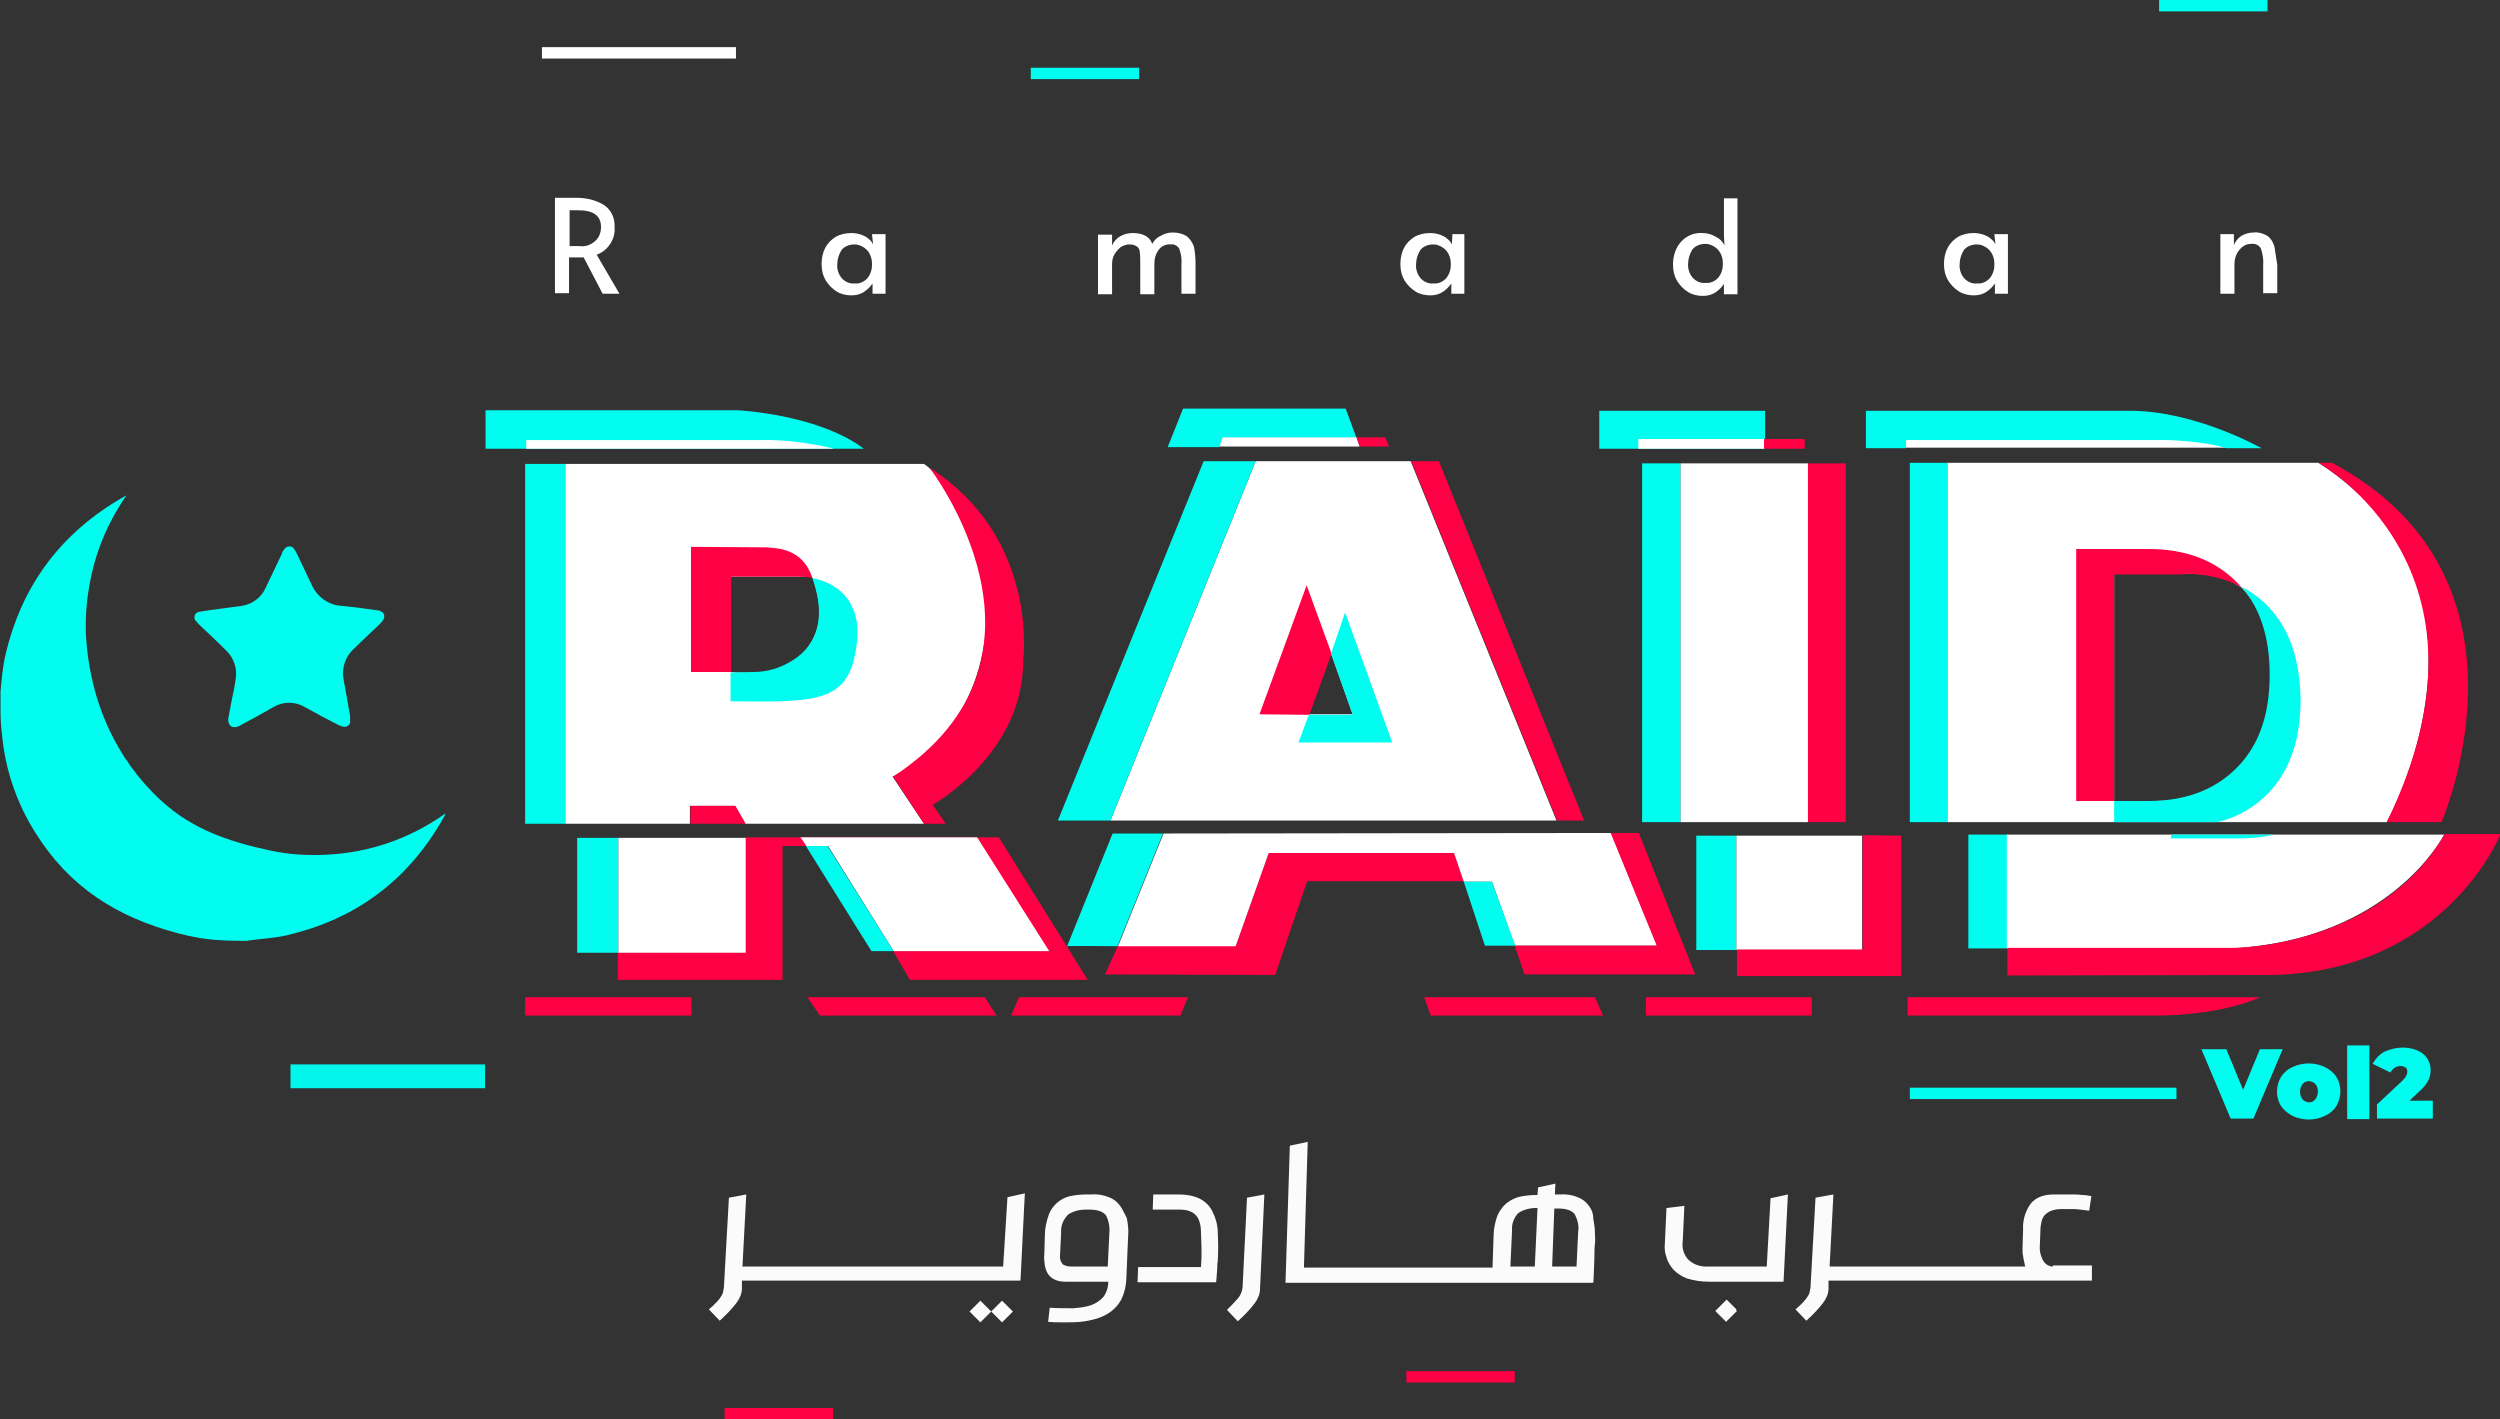 <?xml version="1.0" encoding="utf-8"?>
<!-- Generator: Adobe Illustrator 27.9.1, SVG Export Plug-In . SVG Version: 6.00 Build 0)  -->
<svg version="1.1" id="Layer_1" xmlns="http://www.w3.org/2000/svg" xmlns:xlink="http://www.w3.org/1999/xlink" x="0px" y="0px"
	 viewBox="0 0 461.3 261.9" enable-background="new 0 0 461.3 261.9" xml:space="preserve">
<rect x="0" y="0" width="461.3" height="261.9" fill="#333333" stroke="none"/>
<g>
	<defs>
		<rect id="SVGID_1_" width="461.3" height="261.9"/>
	</defs>
	<clipPath id="SVGID_00000170988387292094633180000007570478602871837079_">
		<use xlink:href="#SVGID_1_"  overflow="visible"/>
	</clipPath>
	<g id="Group_146" clip-path="url(#SVGID_00000170988387292094633180000007570478602871837079_)">
		<path id="Path_1397" fill="#FBFBFB" d="M185.1,233.7H137l0.7-13.3l-3.2,0.6l-0.9,16.1c0,0.5-0.1,0.9-0.2,1.4
			c-0.1,0.4-0.4,0.8-0.6,1.1c-0.3,0.4-0.6,0.7-0.9,1c-0.3,0.3-0.7,0.7-1.1,1l2,2.1c1.1-1,2.2-2.1,3.1-3.3c0.6-0.8,1-1.7,1-2.7v-1.4
			h51.4l0.8-16.1l-3.2,0.7L185.1,233.7z"/>
		<path id="Path_1398" fill="#FBFBFB" d="M178.9,242l2,2l2-2l-2-2L178.9,242z"/>
		<path id="Path_1399" fill="#FBFBFB" d="M182.9,242l2,2l2-2l-2-2L182.9,242z"/>
		<path id="Path_1400" fill="#FBFBFB" d="M206.6,222.4c-0.5-0.7-1.2-1.2-2-1.5c-1-0.4-2.1-0.6-3.2-0.5h-0.8c-1.1,0-2.1,0.1-3.1,0.3
			c-0.9,0.2-1.7,0.6-2.4,1.2c-0.7,0.6-1.3,1.4-1.6,2.3c-0.4,1.2-0.7,2.4-0.7,3.7l-0.1,3.5c-0.1,0.7,0,1.4,0.1,2.1
			c0.1,0.6,0.3,1.1,0.6,1.6c0.3,0.4,0.7,0.8,1.2,1c0.6,0.3,1.3,0.4,2,0.4h7.9c0,1-0.3,2-0.9,2.8c-0.6,0.7-1.4,1.2-2.2,1.5
			c-1.1,0.4-2.2,0.5-3.4,0.6c-1.4,0-2.9,0-4.3-0.1l-0.3,2.6c0.9,0.1,1.9,0.1,2.9,0.1c1,0,2.1,0,3.1-0.1c1-0.1,2-0.3,3-0.6
			c0.9-0.3,1.8-0.7,2.6-1.3c0.8-0.6,1.4-1.3,1.9-2.2c0.5-1,0.8-2.2,0.9-3.3c0-0.6,0.1-1.3,0.1-2.1c0-0.8,0.1-1.6,0.1-2.4
			c0-0.8,0.1-1.6,0.1-2.4c0-0.8,0.1-1.5,0.1-2.2c0-0.9-0.1-1.8-0.3-2.7C207.4,223.8,207.1,223,206.6,222.4 M204.7,227.5l-0.3,6.2
			h-6.8c-0.5,0-1-0.1-1.5-0.4c-0.4-0.5-0.6-1.1-0.5-1.7l0.2-4.2c-0.1-1.2,0.4-2.4,1.3-3.3c0.9-0.6,2-0.9,3.2-0.9h0.8
			c1.5,0,2.5,0.4,3,1.1C204.6,225.3,204.8,226.4,204.7,227.5"/>
		<path id="Path_1401" fill="#FBFBFB" d="M223.7,223.5c-0.5-1-1.3-1.8-2.3-2.3c-1.2-0.6-2.6-0.8-3.9-0.8h-4.7l-0.1,2.8h5
			c0.8,0,1.6,0.1,2.3,0.5c0.5,0.3,1,0.8,1.2,1.4c0.3,0.7,0.4,1.5,0.4,2.2c0,0.9,0.1,1.9,0.1,3c0,0.4,0,1,0,1.7
			c0,0.7-0.1,1.3-0.1,1.8H210l-0.1,2.8h14.5c0-0.3,0.1-0.7,0.1-1.2c0-0.4,0.1-0.9,0.1-1.3c0-0.4,0-0.9,0.1-1.4
			c0.1-1.8,0.1-3.5,0-5.3C224.7,226,224.3,224.7,223.7,223.5"/>
		<path id="Path_1402" fill="#FBFBFB" d="M229.3,237.1c0,0.9-0.3,1.8-0.9,2.5c-0.6,0.7-1.3,1.4-2,2.1l2,2.1c1.1-1,2.2-2.1,3.1-3.3
			c0.6-0.8,1-1.7,1-2.7l0.8-17.4l-3.2,0.6L229.3,237.1z"/>
		<path id="Path_1403" fill="#FBFBFB" d="M293.1,222.4c-0.5-0.7-1.2-1.2-2-1.5c-1-0.4-2.1-0.6-3.2-0.5h-1l0.1-2l-3.2,0.7l-0.1,1.4
			h-0.1c-1.1,0-2.1,0.1-3.1,0.3c-0.9,0.2-1.7,0.6-2.5,1.2c-0.7,0.6-1.3,1.4-1.7,2.3c-0.4,1.2-0.7,2.4-0.7,3.7l-0.2,5.9h-34.8
			l0.7-23.2l-3.3,0.7l-0.8,25.3h56.8c0-0.5,0.1-1.2,0.1-2s0.1-1.7,0.1-2.6c0-0.9,0-1.8,0.1-2.6s0-1.4,0-1.8c0-0.9-0.1-1.8-0.3-2.7
			C294,223.8,293.6,223,293.1,222.4 M283.2,233.7h-4.5l0.3-6.6c-0.1-1.2,0.3-2.4,1.2-3.3c0.9-0.6,2.1-0.9,3.2-0.9h0.3L283.2,233.7z
			 M291.2,227.3l-0.3,6.4h-4.5l0.4-10.7h0.8c1.5,0,2.5,0.4,3,1.1C291.1,225.1,291.4,226.2,291.2,227.3"/>
		<path id="Path_1404" fill="#FBFBFB" d="M326,233.7h-10.7c-1.4,0.1-2.7-0.3-3.7-1.2c-0.9-0.9-1.3-2.2-1.1-3.5l0.3-6.5l-3.3,0.4
			l-0.3,6.5c-0.1,0.9,0,1.8,0.3,2.6c0.2,0.8,0.7,1.6,1.3,2.3c0.7,0.7,1.6,1.3,2.5,1.6c1.3,0.4,2.6,0.6,4,0.6h13.8l0.8-16.1l-3.2,0.7
			L326,233.7z"/>
		<path id="Path_1405" fill="#FBFBFB" d="M320.4,241.6l-1.8-1.8l-0.1,0.1l0,0l-2,2l2,2l2-2l-0.2-0.2L320.4,241.6z"/>
		<path id="Path_1406" fill="#FBFBFB" d="M378.8,233.7c-0.7,0-1.4-0.4-1.8-1.1c-0.5-0.9-0.7-1.9-0.6-2.9l0.1-2.8
			c0-0.5,0.1-1,0.2-1.5c0.1-0.4,0.3-0.9,0.6-1.2c0.3-0.3,0.7-0.6,1.2-0.8c0.6-0.2,1.2-0.3,1.8-0.3h2.1c0.4,0,0.9,0,1.5,0.1
			s1.1,0.1,1.6,0.2l0.4-2.7c-0.6-0.1-1.2-0.2-1.8-0.2c-0.5-0.1-1.1-0.1-1.6-0.1H379c-2,0-3.4,0.6-4.3,1.7c-1,1.4-1.5,3.1-1.4,4.8
			l-0.1,3.3c0,0.1,0,0.4,0,0.6c0,0.3,0,0.6,0.1,0.9c0,0.3,0.1,0.7,0.2,1.1s0.1,0.7,0.2,0.9h-36.1l0.7-13.3L335,221l-0.9,16.1
			c0,0.5-0.1,0.9-0.2,1.4c-0.1,0.4-0.4,0.8-0.6,1.1c-0.3,0.4-0.6,0.7-0.9,1c-0.3,0.3-0.7,0.7-1.1,1l2,2.1c1.1-1,2.2-2.1,3.1-3.3
			c0.6-0.8,1-1.7,1-2.7v-1.4H386v-2.8H378.8z"/>
		<path id="Path_1407" fill="#FFFFFF" d="M112.6,45c0.6-0.9,0.9-2,0.8-3.1c0.1-1.6-0.6-3.2-2-4.1c-1.5-0.9-3.2-1.3-5-1.3h-4v17.6
			h2.6v-6.6h0.7c0.6,0,1.2,0,2,0l3.5,6.7h3.1l-4.2-7.2C111.2,46.6,112,45.9,112.6,45 M106.8,45.4h-1.7v-6.6h1.6c2.8,0,4.2,1,4.2,3.1
			c0,0.9-0.3,1.8-0.9,2.4C109.1,45.2,108,45.6,106.8,45.4"/>
		<path id="Path_1408" fill="#FFFFFF" d="M161.1,45.1c-0.2-0.4-0.4-0.7-0.8-1c-0.4-0.4-0.9-0.6-1.4-0.8c-0.6-0.2-1.2-0.3-1.8-0.3
			c-1,0-2,0.2-2.9,0.7c-0.8,0.5-1.5,1.2-1.9,2c-0.5,0.9-0.7,2-0.7,3c0,1.1,0.2,2.1,0.8,3.1c0.5,0.8,1.2,1.5,2,2
			c0.8,0.5,1.8,0.7,2.7,0.7c0.9,0,1.7-0.2,2.4-0.7c0.6-0.4,1.1-0.9,1.5-1.5l0,1.9h2.4v-11h-2.5L161.1,45.1z M160.9,48.9
			c0,0.9-0.3,1.8-0.9,2.5c-0.6,0.6-1.4,1-2.3,0.9c-0.9,0.1-1.8-0.3-2.4-1c-0.6-0.7-0.9-1.7-0.8-2.6c0-0.9,0.3-1.8,0.8-2.6
			c0.6-0.7,1.5-1,2.4-1c0.6,0,1.1,0.2,1.6,0.5c0.5,0.3,0.9,0.7,1.2,1.3c0.3,0.6,0.4,1.2,0.4,1.8L160.9,48.9z"/>
		<path id="Path_1409" fill="#FFFFFF" d="M219,43.6c-0.8-0.5-1.7-0.7-2.6-0.7c-0.8,0-1.5,0.2-2.2,0.6c-0.7,0.3-1.2,0.8-1.6,1.5
			c-0.4-1.3-1.7-2-3.6-2c-0.8,0-1.6,0.2-2.3,0.6c-0.7,0.4-1.2,1-1.5,1.7v-2h-2.6v11h2.6v-5.5c0-0.6,0.1-1.3,0.4-1.8
			c0.3-0.5,0.7-1,1.2-1.4c0.5-0.3,1-0.5,1.6-0.5c0.5,0,1,0.1,1.4,0.4c0.3,0.2,0.5,0.6,0.5,1c0.1,0.6,0.1,1.3,0.1,1.9v5.9h2.6v-5.5
			c0-1,0.2-1.9,0.8-2.7c0.5-0.7,1.4-1.1,2.3-1c0.6-0.1,1.2,0.3,1.5,0.8c0.3,0.9,0.5,1.8,0.4,2.8v5.5h2.6v-5.5c0-1.1-0.1-2.2-0.3-3.2
			C220,44.7,219.6,44.1,219,43.6"/>
		<path id="Path_1410" fill="#FFFFFF" d="M267.9,45.1c-0.2-0.4-0.4-0.7-0.8-1c-0.4-0.4-0.9-0.6-1.4-0.8c-0.6-0.2-1.2-0.3-1.8-0.3
			c-1,0-2,0.2-2.9,0.7c-0.8,0.5-1.5,1.2-1.9,2c-0.5,0.9-0.7,2-0.7,3c0,1.1,0.2,2.1,0.8,3.1c0.5,0.8,1.2,1.5,2,2
			c0.8,0.5,1.8,0.7,2.7,0.7c0.9,0,1.7-0.2,2.4-0.7c0.6-0.4,1.1-0.9,1.5-1.5l0,1.9h2.4v-11H268L267.9,45.1z M267.7,48.9
			c0,0.9-0.3,1.8-0.9,2.5c-0.6,0.6-1.4,1-2.3,0.9c-0.9,0.1-1.8-0.3-2.4-1c-0.6-0.7-0.9-1.7-0.8-2.6c0-0.9,0.3-1.8,0.8-2.6
			c0.6-0.7,1.5-1,2.4-1c0.6,0,1.1,0.2,1.6,0.5c0.5,0.3,0.9,0.7,1.2,1.3c0.3,0.6,0.4,1.2,0.4,1.8L267.7,48.9z"/>
		<path id="Path_1411" fill="#FFFFFF" d="M318.1,43.4l0.1,1.9c-0.3-0.7-0.9-1.3-1.6-1.6c-0.8-0.5-1.6-0.7-2.5-0.7
			c-1.5-0.1-2.9,0.5-3.9,1.6c-1,1.1-1.5,2.6-1.5,4.2c0,1.1,0.2,2.1,0.8,3.1c0.5,0.8,1.2,1.5,2,2c0.8,0.5,1.8,0.7,2.7,0.7
			c0.9,0,1.7-0.2,2.4-0.7c0.6-0.4,1.1-0.9,1.5-1.5l0,1.9h2.5V36.6h-2.5L318.1,43.4z M317.9,48.8c0,0.9-0.3,1.8-0.9,2.5
			c-0.6,0.6-1.4,1-2.3,0.9c-0.9,0.1-1.8-0.3-2.4-1c-0.6-0.7-0.9-1.7-0.8-2.6c0-0.9,0.3-1.8,0.8-2.6c0.6-0.7,1.5-1,2.4-1
			c0.6,0,1.1,0.2,1.6,0.5c0.5,0.3,0.9,0.7,1.2,1.3c0.3,0.6,0.4,1.2,0.4,1.8L317.9,48.8z"/>
		<path id="Path_1412" fill="#FFFFFF" d="M368.2,45.1c-0.2-0.4-0.4-0.7-0.8-1c-0.4-0.4-0.9-0.6-1.4-0.8c-0.6-0.2-1.2-0.3-1.8-0.3
			c-1,0-2,0.2-2.9,0.7c-0.8,0.5-1.5,1.2-1.9,2c-0.5,0.9-0.7,2-0.7,3c0,1.1,0.2,2.1,0.8,3.1c0.5,0.8,1.2,1.5,2,2
			c0.8,0.5,1.8,0.7,2.7,0.7c0.9,0,1.7-0.2,2.4-0.7c0.6-0.4,1.1-0.9,1.5-1.5l0,1.9h2.4v-11h-2.5L368.2,45.1z M368,48.9
			c0,0.9-0.3,1.8-0.9,2.5c-0.6,0.6-1.4,1-2.3,0.9c-0.9,0.1-1.8-0.3-2.4-1c-0.6-0.7-0.9-1.7-0.8-2.6c0-0.9,0.3-1.8,0.8-2.6
			c0.6-0.7,1.5-1,2.4-1c0.6,0,1.1,0.2,1.6,0.5c0.5,0.3,0.9,0.7,1.2,1.3c0.3,0.6,0.4,1.2,0.4,1.8L368,48.9z"/>
		<path id="Path_1413" fill="#FFFFFF" d="M419.7,45.6c-0.2-0.8-0.6-1.5-1.2-2c-0.8-0.5-1.7-0.8-2.6-0.7c-0.8,0-1.6,0.2-2.3,0.6
			c-0.6,0.4-1.1,1-1.4,1.7l0-2h-2.5v11h2.6v-5.5c0-0.7,0.2-1.4,0.5-2c0.3-0.5,0.7-1,1.2-1.3c0.4-0.3,0.9-0.4,1.5-0.4
			c0.7-0.1,1.4,0.3,1.7,0.9c0.3,1,0.5,2,0.4,3v5.2h2.6v-5.3C420,47.8,419.9,46.7,419.7,45.6"/>
		<path id="Path_1414" fill="#FE0043" d="M185.3,156.1l-1-1.6h-46.8v21.2c0,0-23.5,0-23.5,0.1v5h30.4v-24.7h36.8l12.3,19.4h-28.7
			l3.1,5.3h32.8L185.3,156.1z"/>
		<path id="Path_1415" fill="#FFFFFF" d="M170.4,85.6h-66.1V152h23v-3.3h8.3l1.9,3.3h33l-5.8-8.7c0,0,14.3-6,17-25.2
			S171.8,85.9,170.4,85.6 M146.4,122.2c0,0-2.2,2.6-11.9,1.8l0.3-17.6h14.1c0,0,1.3-0.4,1.5,1.4
			C150.6,109.4,153.7,116.4,146.4,122.2"/>
		<path id="Path_1416" fill="#01FDF0" d="M149.9,106.7c0,0,9.5,1.1,8.2,12s-6.8,10.9-23.3,10.7v-5.3l4.2-0.1c2.5,0,4.9-0.7,7-2
			C149.6,119.9,153,115.4,149.9,106.7"/>
		<path id="Path_1417" fill="#FE0043" d="M147.2,106.4c0.9,0,1.8,0.1,2.7,0.2c-1.9-5.6-6.7-5.4-8.4-5.6l-14-0.1v23.1h7.4v-17.6
			L147.2,106.4z"/>
		<path id="Path_1418" fill="#FE0043" d="M170.5,152h4l-2.4-3.5c0,0,16.8-9.3,16.7-26.7c0,0,3-22.6-17.3-35.5c0,0,27.1,34.9-6.7,57
			L170.5,152z"/>
		<path id="Path_1419" fill="#FE0043" d="M127.4,152v-3.3h8.3l1.9,3.3H127.4z"/>
		<rect id="Rectangle_100" x="96.9" y="85.6" fill="#01FDF0" width="7.4" height="66.4"/>
		<path id="Path_1420" fill="#01FDF0" d="M89.6,82.8v-7.1h46.5c0,0,14.8,0.7,23.3,7.1H89.6z"/>
		<path id="Path_1421" fill="#FFFFFF" d="M97.1,82.8v-1.6h43.1c4.6-0.1,9.2,0.5,13.7,1.6L97.1,82.8z"/>
		<rect id="Rectangle_101" x="106.5" y="154.6" fill="#01FDF0" width="7.6" height="21.2"/>
		<rect id="Rectangle_102" x="114.1" y="154.6" fill="#FFFFFF" width="23.5" height="21.2"/>
		<path id="Path_1422" fill="#FFFFFF" d="M164.9,175.5h28.7l-13.3-21h-32.6l1.1,1.6h4L164.9,175.5z"/>
		<path id="Path_1423" fill="#01FDF0" d="M164.9,175.5l-4.1,0l-12.1-19.4h4L164.9,175.5z"/>
		<rect id="Rectangle_103" x="295.1" y="75.8" fill="#01FDF0" width="30.6" height="7"/>
		<rect id="Rectangle_104" x="302.3" y="81" fill="#FFFFFF" width="23.3" height="1.8"/>
		<rect id="Rectangle_105" x="325.5" y="81" fill="#FE0043" width="7.5" height="1.8"/>
		<rect id="Rectangle_106" x="303" y="85.5" fill="#01FDF0" width="7.1" height="66.2"/>
		<rect id="Rectangle_107" x="333.6" y="85.5" fill="#FE0043" width="7" height="66.2"/>
		<rect id="Rectangle_108" x="310.1" y="85.5" fill="#FFFFFF" width="23.5" height="66.2"/>
		<rect id="Rectangle_109" x="313" y="154.2" fill="#01FDF0" width="7.4" height="21.1"/>
		<rect id="Rectangle_110" x="320.4" y="154.2" fill="#FFFFFF" width="23.2" height="21.1"/>
		<path id="Path_1424" fill="#FE0043" d="M350.8,154.2v25.9h-30.3v-4.9h23.2v-21.1L350.8,154.2z"/>
		<path id="Path_1425" fill="#FFFFFF" d="M260.3,85.1h-28.6l-26.8,66.3h82.3L260.3,85.1z M241.5,131.8l4.1-11.3l4,11.3H241.5z"/>
		<path id="Path_1426" fill="#01FDF0" d="M215.5,82.4l2.8-7h30l2,5.4h-24.7l-0.6,1.7H215.5z"/>
		<path id="Path_1427" fill="#FFFFFF" d="M250.9,82.4l-0.6-1.7h-24.7l-0.6,1.7H250.9z"/>
		<path id="Path_1428" fill="#FE0043" d="M255.6,80.7h-5.3l0.6,1.7h5.4L255.6,80.7z"/>
		<path id="Path_1429" fill="#01FDF0" d="M196.9,174.6l8.4-20.8h9.3l-8.4,20.8C206.3,174.6,196.9,174.5,196.9,174.6"/>
		<path id="Path_1430" fill="#FE0043" d="M203.9,179.8l2.4-5.3H228l6.1-17.2h34.2l1.8,5.3h-28.9l-5.9,17.3L203.9,179.8z"/>
		<path id="Path_1431" fill="#FFFFFF" d="M279.5,174.5h26.3l-8.5-20.8l-82.6,0.1l-8.4,20.8H228l6.1-17.2h34.2l1.8,5.3h5.2
			L279.5,174.5z"/>
		<path id="Path_1432" fill="#01FDF0" d="M274,174.5l-3.9-11.8h5.2l4.3,11.8L274,174.5z"/>
		<path id="Path_1433" fill="#FE0043" d="M279.5,174.5l1.8,5.3h31.5l-10.4-26.1h-5.2l8.5,20.8L279.5,174.5z"/>
		<path id="Path_1434" fill="#01FDF0" d="M222.1,85.1l-26.9,66.3h9.7l26.8-66.3H222.1z"/>
		<path id="Path_1435" fill="#FE0043" d="M292.3,151.4h-5l-26.9-66.3h5.1L292.3,151.4z"/>
		<path id="Path_1436" fill="#FE0043" d="M232.4,131.8l8.7-23.8l4.6,12.6l-4.1,11.3L232.4,131.8z"/>
		<path id="Path_1437" fill="#01FDF0" d="M248.2,113l8.7,24h-17.3l1.9-5.1h8.1l-4-11.3L248.2,113z"/>
		<path id="Path_1438" fill="#FFFFFF" d="M427.8,85.4h-68.5v66.3h81.1C440.4,151.7,464.4,108.9,427.8,85.4 M414.1,141.6
			c-4.1,4.1-9.5,6.2-16.3,6.2h-7.7v-41.9h13.3c5.1,0,6.6,0.2,10.2,2.5c3.4,3.5,6.6,9.9,6.6,15.8
			C420.2,131.6,418.1,137.5,414.1,141.6"/>
		<path id="Path_1439" fill="#FE0043" d="M402.9,105.9c3.7-0.1,7.4,0.7,10.7,2.4c-0.3-0.3-0.6-0.6-0.9-0.9
			c-4.1-4.1-9.5-6.1-16.3-6.1h-13.3v46.5h7v-41.8H402.9z"/>
		<path id="Path_1440" fill="#FFFFFF" d="M351.7,81.1v1.5h59.1c0,0-3.6-1.5-11.8-1.5H351.7z"/>
		<path id="Path_1441" fill="#01FDF0" d="M344.3,75.8v6.9h7.4v-1.5l48.3,0c0,0,6.9,0.2,10.8,1.5h6.5c0,0-12.2-6.9-24.2-6.9
			L344.3,75.8z"/>
		<rect id="Rectangle_111" x="352.4" y="85.4" fill="#01FDF0" width="7" height="66.3"/>
		<path id="Path_1442" fill="#FE0043" d="M430.3,85.4h-2.5c0,0,35.5,19.5,12.6,66.3h10.1C450.5,151.7,470.3,106.7,430.3,85.4"/>
		<path id="Path_1443" fill="#01FDF0" d="M418.6,112c-1.4-1.5-3.1-2.8-5-3.7c3.5,4,5.2,9.4,5.2,16.2c0,7.4-2,13.1-6.1,17.2
			s-9.5,6.1-16.3,6.1h-6.3v3.9h19c3.6-0.8,6.9-2.7,9.5-5.4c3.9-4.1,5.9-9.8,5.9-17.2C424.4,121.8,422.5,116.1,418.6,112"/>
		<rect id="Rectangle_112" x="363.2" y="154" fill="#01FDF0" width="7.2" height="21"/>
		<path id="Path_1444" fill="#FFFFFF" d="M451,154c0,0-9.7,19.3-39.1,21h-41.6v-21H451z"/>
		<path id="Path_1445" fill="#FE0043" d="M370.4,180v-5.1H412c0,0,26.8,0.1,39.1-21h10.3c0,0-9.9,25.1-41.8,26L370.4,180z"/>
		<path id="Path_1446" fill="#01FDF0" d="M400.6,154v0.7h12.8c2.1,0,4.2-0.2,6.2-0.7H400.6z"/>
		<rect id="Rectangle_113" x="96.9" y="184" fill="#FE0043" width="30.7" height="3.4"/>
		<path id="Path_1447" fill="#FE0043" d="M149,184l2.3,3.4h32.6l-2.2-3.4H149z"/>
		<path id="Path_1448" fill="#FE0043" d="M186.6,187.4h31.2l1.4-3.4h-31.2L186.6,187.4z"/>
		<path id="Path_1449" fill="#FE0043" d="M262.8,184l1.2,3.4h31.8l-1.5-3.4H262.8z"/>
		<rect id="Rectangle_114" x="303.7" y="184" fill="#FE0043" width="30.6" height="3.4"/>
		<path id="Path_1450" fill="#FE0043" d="M352,184v3.4h45.5c0,0,11.5,0.2,19.6-3.4H352z"/>
		<rect id="Rectangle_115" x="53.6" y="196.4" fill="#02F6EB" width="35.9" height="4.4"/>
		<rect id="Rectangle_116" x="352.4" y="200.7" fill="#01FDF0" width="49.2" height="2.1"/>
		<rect id="Rectangle_117" x="259.5" y="253" fill="#FE0043" width="20" height="2.1"/>
		<rect id="Rectangle_118" x="190.2" y="12.5" fill="#01FDF0" width="20" height="2.1"/>
		<rect id="Rectangle_119" x="100" y="8.7" fill="#FFFFFF" width="35.8" height="2.1"/>
		<rect id="Rectangle_120" x="398.4" fill="#01FDF0" width="20" height="2.1"/>
		<rect id="Rectangle_121" x="133.7" y="259.8" fill="#FE0043" width="20" height="2.1"/>
		<path id="Path_1451" fill="#01FDF0" d="M60.5,157.7c-3.6,0.2-7.3,0-10.8-0.8c-7.5-1.6-14.2-3.9-19.9-9.1
			c-8.5-7.8-13.1-18.4-13.9-29.9c-0.2-3.3,0-6.6,0.6-9.9c1-5.8,3.2-11.2,6.5-16.1c0.1-0.1,0.2-0.3,0.3-0.5c0,0-0.3,0.2-0.5,0.3
			C11.4,98.2,4,107.9,1,120.9c-0.5,2.1-0.7,4.5-0.9,6.7c0,0.1,0,0.3,0,0.4c0,0.3,0,0.9,0,1.1v2c0,1.6,0.1,3.1,0.3,4.7
			c0.6,6.3,2.7,12.4,6.1,17.8c6.2,10,15,15.6,26.3,18.6c2.7,0.7,5.4,1.2,8.2,1.3c0.9,0.1,4.2,0.1,4.2,0.1c0.3,0,0.6,0,1-0.1l0,0
			c2.2-0.3,4.4-0.4,6.6-0.9c13-3,22.7-10.3,29.2-22c0.1-0.1,0.1-0.3,0.2-0.5c-0.1,0.1-0.3,0.2-0.3,0.2
			C75.5,154.8,68.1,157.3,60.5,157.7"/>
		<path id="Path_1452" fill="#01FDF0" d="M36.7,115.2c1.7,1.6,3.4,3.2,5,4.8c1.4,1.3,2.1,3.3,1.8,5.2c-0.2,1.5-0.5,2.9-0.8,4.3
			l-0.6,3.2c0,1.2,0.7,1.7,1.7,1.4c0.3-0.1,0.5-0.2,0.8-0.4c1.9-1,3.9-2.1,5.8-3.2c1.8-1.1,4.1-1.1,5.9,0c2,1.1,4,2.2,6,3.2
			c0.3,0.2,0.7,0.3,1.1,0.4c0.5,0.1,1-0.2,1.2-0.7c0-0.1,0-0.1,0-0.2c0-0.4,0-0.7,0-1.1c-0.4-2.2-0.8-4.4-1.2-6.7
			c-0.4-2.1,0.3-4.2,1.8-5.6c0.8-0.8,1.7-1.6,2.5-2.4c0.9-0.9,1.9-1.7,2.7-2.6c0.9-1,0.6-1.9-0.7-2.2c-0.1,0-0.2,0-0.2,0
			c-2.1-0.3-4.2-0.6-6.4-0.8c-2.5-0.1-4.6-1.7-5.6-3.9c-0.9-1.9-1.8-3.8-2.7-5.7c-0.2-0.4-0.4-0.7-0.6-1c-0.3-0.4-0.9-0.5-1.4-0.2
			c-0.1,0-0.1,0.1-0.2,0.2c-0.3,0.3-0.5,0.6-0.6,1c-1,2.1-2,4.2-3,6.3c-0.8,1.8-2.5,3-4.4,3.3c-2,0.3-4,0.5-6,0.8
			c-0.6,0.1-1.3,0.2-1.9,0.3c-0.6,0.1-0.9,0.7-0.8,1.2c0,0.2,0.1,0.4,0.3,0.5C36.3,114.8,36.5,115,36.7,115.2"/>
		<path id="Path_1453" fill="#01FDF0" d="M421.2,193.6l-5.4,12.8h-4.2l-5.4-12.8h4.6l3.1,7.5l3.1-7.5H421.2z"/>
		<path id="Path_1454" fill="#01FDF0" d="M423,205.9c-0.8-0.4-1.6-1.1-2.1-1.8c-1-1.6-1-3.7,0-5.4c0.5-0.8,1.2-1.4,2.1-1.8
			c1.9-0.9,4.1-0.9,6,0c0.8,0.4,1.6,1,2.1,1.8c1,1.6,1,3.7,0,5.4c-0.5,0.8-1.2,1.4-2.1,1.8C427.1,206.8,424.9,206.8,423,205.9
			 M427.2,202.9c0.3-0.4,0.5-0.9,0.5-1.5c0-0.5-0.1-1-0.5-1.4c-0.6-0.6-1.6-0.7-2.2-0.1c0,0-0.1,0.1-0.1,0.1
			c-0.3,0.4-0.5,0.9-0.5,1.4c0,0.5,0.1,1,0.5,1.5c0.6,0.6,1.6,0.7,2.2,0.1C427.1,202.9,427.1,202.9,427.2,202.9"/>
		<rect id="Rectangle_122" x="433.1" y="192.9" fill="#01FDF0" width="4.1" height="13.6"/>
		<path id="Path_1455" fill="#01FDF0" d="M448.9,203.1v3.3h-10.3v-2.6l4.6-4.3c0.3-0.3,0.6-0.6,0.8-1c0.1-0.2,0.2-0.5,0.2-0.8
			c0-0.3-0.1-0.6-0.3-0.7c-0.3-0.2-0.6-0.3-0.9-0.3c-0.4,0-0.8,0.1-1.1,0.3c-0.3,0.2-0.6,0.5-0.8,0.9l-3.3-1.6
			c0.5-0.9,1.2-1.7,2.1-2.2c1.9-0.9,4.1-1.1,6.1-0.3c0.7,0.3,1.4,0.8,1.8,1.4c0.4,0.6,0.7,1.3,0.7,2.1c0,0.7-0.1,1.4-0.4,2
			c-0.4,0.8-1,1.5-1.7,2.1l-1.8,1.7L448.9,203.1z"/>
	</g>
</g>
</svg>
